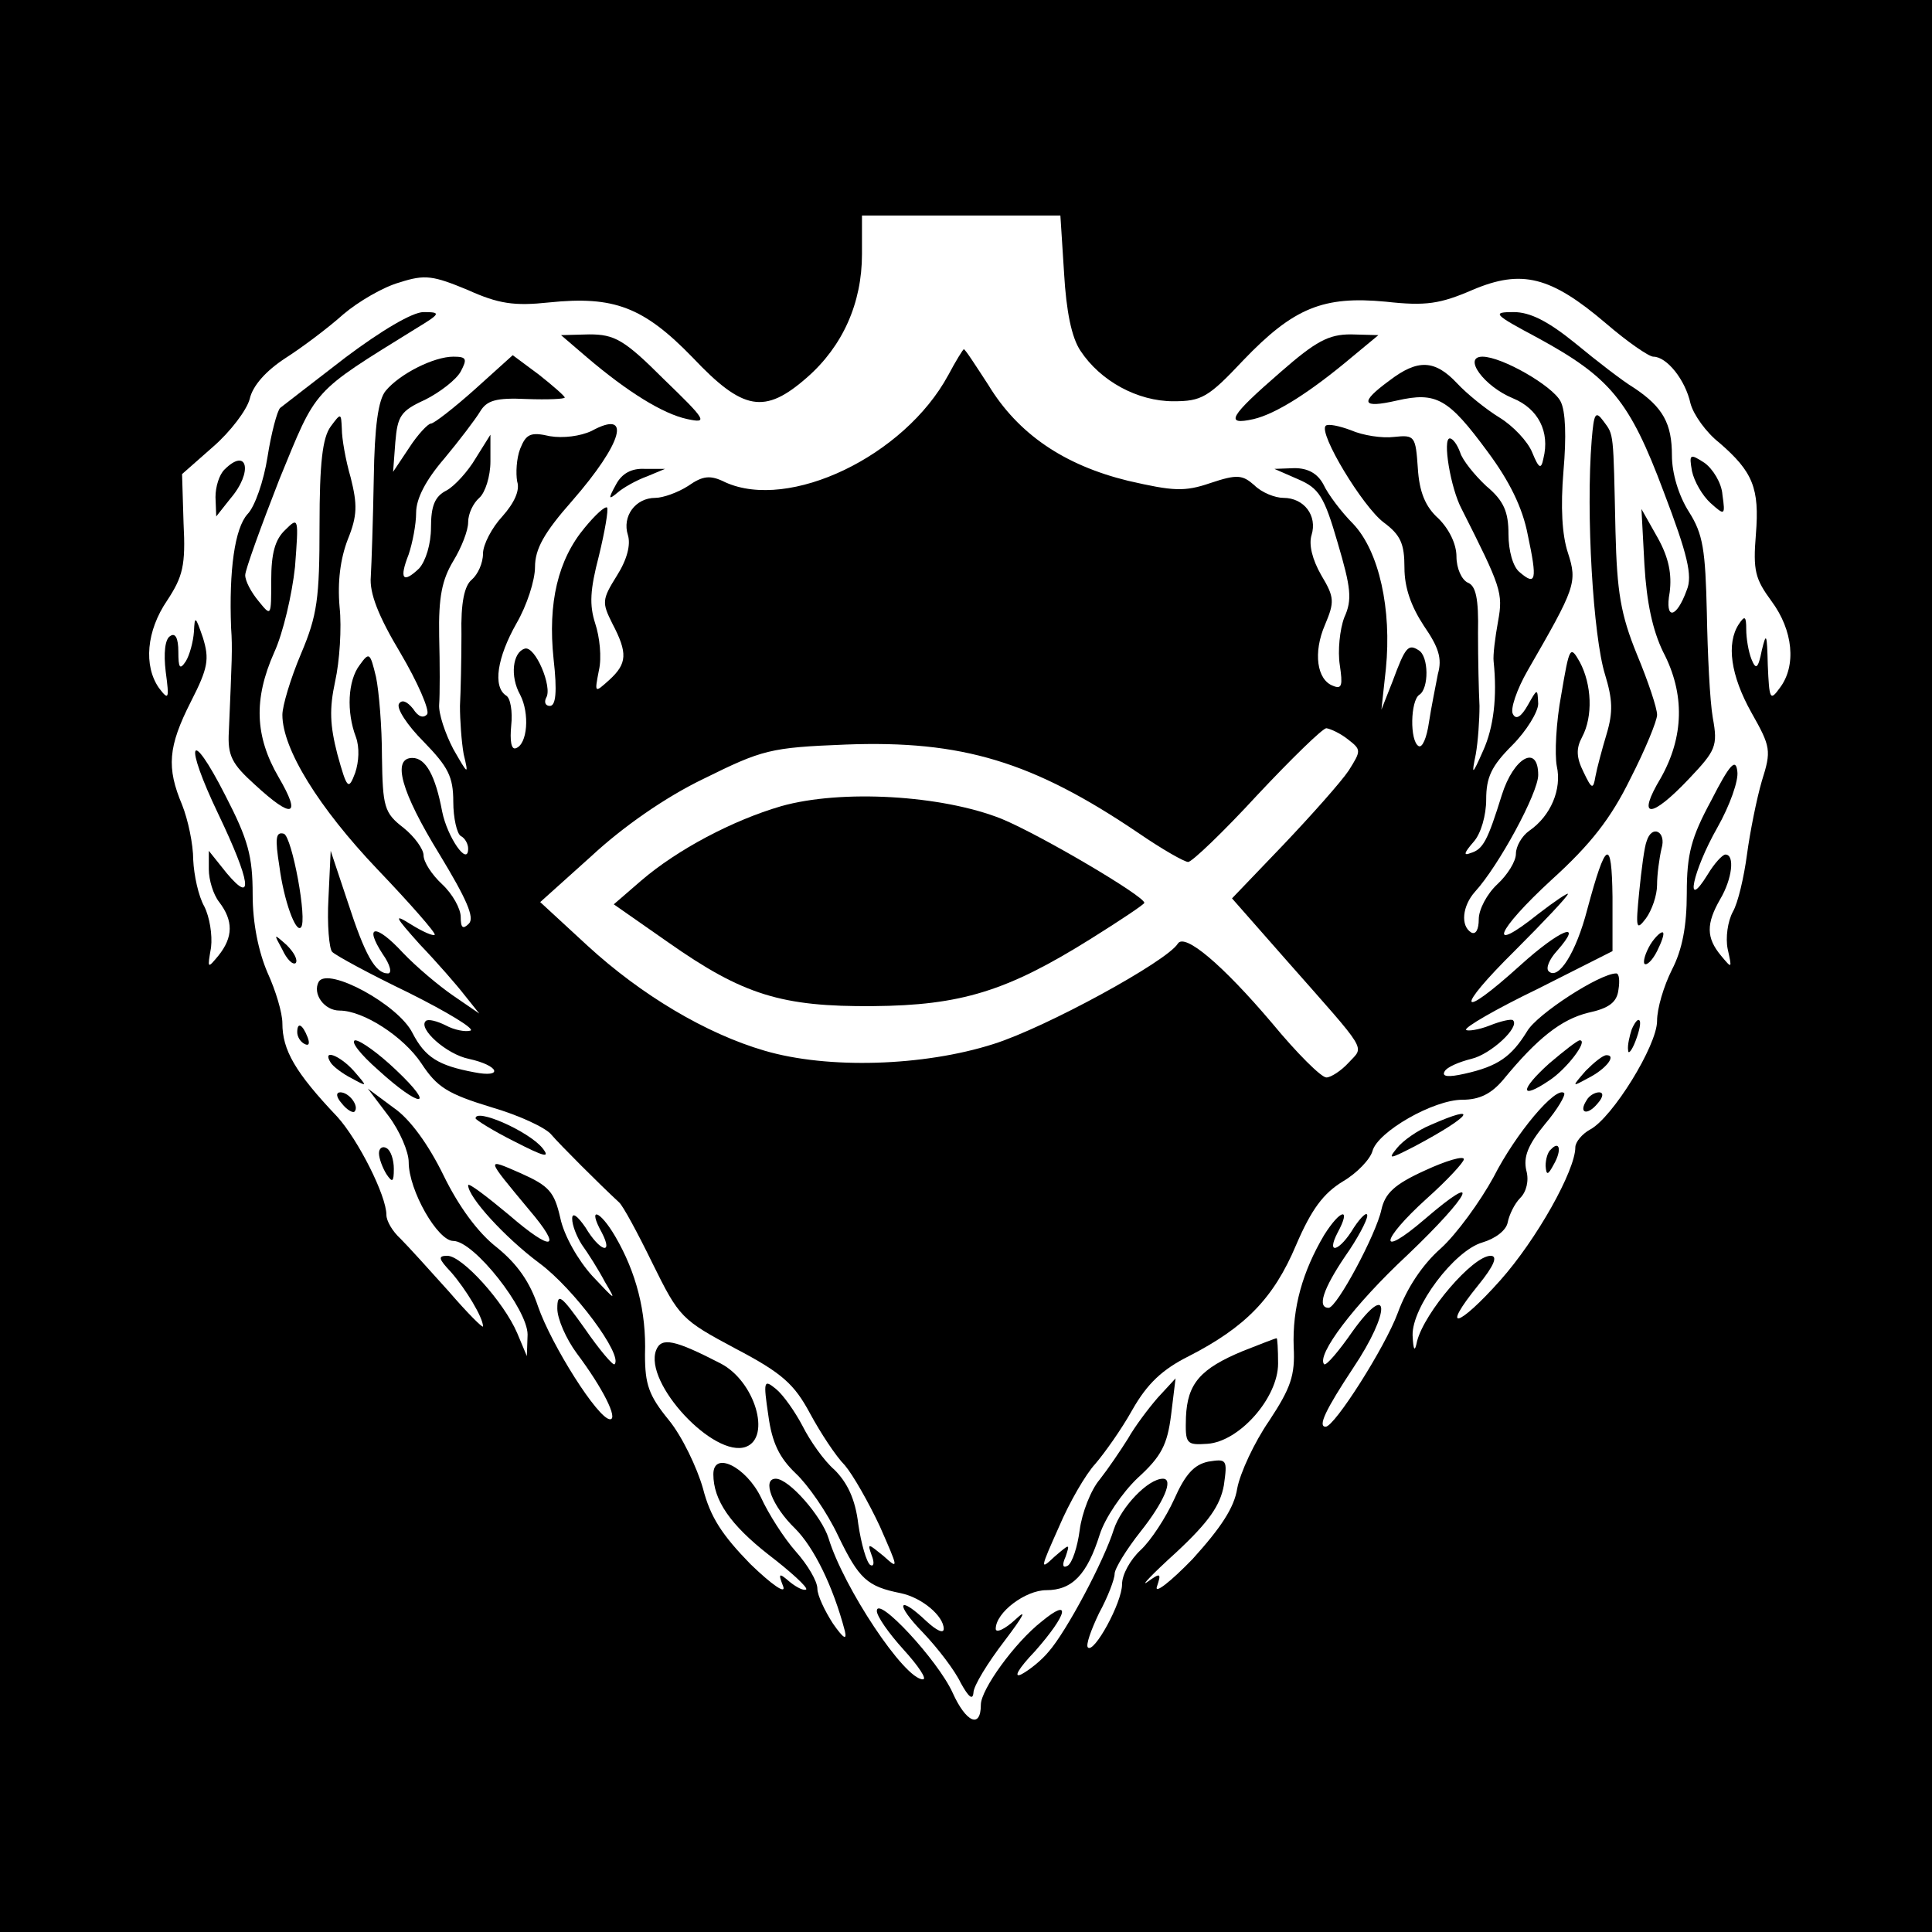 <?xml version="1.0" standalone="no"?>
<!DOCTYPE svg PUBLIC "-//W3C//DTD SVG 20010904//EN"
 "http://www.w3.org/TR/2001/REC-SVG-20010904/DTD/svg10.dtd">
<svg version="1.0" xmlns="http://www.w3.org/2000/svg"
 width="260pt" height="260pt" viewBox="0 0 260 260"
 preserveAspectRatio="xMidYMid meet">
<g transform="translate(0,260) scale(0.1,-0.1)"
fill="#000000" stroke="none">
<path d="M0 1300 l0 -1300 1300 0 1300 0 0 1300 0 1300 -1300 0 -1300 0 0
-1300z m1432 932 c3 -51 10 -86 22 -104 27 -41 77 -68 125 -68 38 0 47 5 94
55 68 71 108 87 192 79 54 -6 73 -3 117 16 66 28 105 18 179 -45 29 -25 58
-45 64 -45 18 0 43 -31 50 -63 4 -15 21 -39 39 -53 45 -39 54 -61 49 -123 -4
-49 -1 -60 21 -90 29 -39 34 -87 11 -117 -13 -18 -14 -15 -16 31 -1 42 -2 45
-8 20 -5 -25 -8 -27 -14 -12 -4 10 -7 28 -7 40 0 18 -2 19 -10 7 -17 -26 -11
-69 17 -119 26 -46 27 -51 14 -92 -7 -24 -16 -69 -20 -99 -4 -30 -12 -65 -19
-77 -7 -13 -10 -35 -7 -50 6 -27 6 -27 -9 -9 -20 24 -20 43 -1 76 16 27 20 60
7 60 -4 0 -15 -12 -24 -27 -32 -52 -20 5 13 63 17 30 29 64 27 76 -2 18 -10
10 -35 -39 -27 -50 -33 -72 -33 -125 0 -44 -6 -76 -20 -103 -11 -22 -20 -52
-20 -69 0 -33 -60 -130 -90 -146 -11 -6 -20 -17 -20 -24 0 -31 -52 -124 -101
-179 -57 -64 -81 -70 -30 -7 22 27 27 40 17 40 -24 0 -89 -76 -99 -115 -3 -15
-5 -13 -6 8 -1 38 56 114 94 125 17 5 32 16 34 27 2 10 9 25 17 33 8 8 12 23
8 37 -4 18 2 34 25 62 17 20 28 39 26 42 -11 10 -65 -54 -95 -113 -18 -33 -50
-77 -71 -96 -25 -22 -46 -54 -58 -87 -17 -46 -85 -153 -97 -153 -11 0 0 23 37
79 51 76 50 120 -1 49 -18 -26 -35 -46 -38 -44 -11 12 40 80 112 147 86 82
102 116 23 48 -63 -54 -60 -29 3 28 28 25 50 49 50 53 0 5 -24 -2 -52 -15 -42
-19 -54 -31 -59 -53 -7 -33 -60 -132 -71 -132 -16 0 -7 26 22 69 17 24 30 49
30 55 0 6 -8 -1 -18 -16 -19 -32 -38 -38 -22 -7 19 35 4 32 -18 -3 -29 -49
-43 -98 -41 -151 2 -38 -4 -55 -33 -99 -20 -29 -39 -70 -43 -91 -4 -26 -22
-53 -60 -95 -30 -31 -52 -48 -48 -37 6 18 5 19 -13 6 -10 -7 7 11 39 40 44 41
59 63 64 90 5 35 4 36 -21 32 -19 -4 -31 -17 -46 -51 -11 -24 -31 -55 -45 -68
-14 -13 -25 -33 -25 -46 0 -25 -38 -94 -46 -85 -3 3 4 23 15 46 12 22 21 46
21 53 0 7 16 33 35 57 31 39 45 71 30 71 -20 0 -56 -38 -66 -68 -13 -42 -64
-138 -88 -165 -9 -11 -25 -24 -36 -30 -12 -6 -5 7 18 31 44 50 49 73 9 40 -37
-29 -82 -92 -82 -112 0 -33 -20 -24 -38 16 -20 44 -102 132 -102 110 0 -7 16
-30 36 -52 20 -22 32 -40 26 -40 -25 0 -107 124 -127 190 -9 29 -53 80 -71 80
-19 0 -5 -37 26 -67 25 -25 51 -77 67 -138 3 -13 -2 -10 -16 10 -11 17 -21 38
-21 47 0 10 -13 32 -29 50 -16 18 -37 51 -47 73 -20 41 -64 63 -64 31 0 -35
23 -68 74 -108 30 -23 53 -44 51 -47 -3 -2 -12 2 -22 10 -15 13 -16 12 -9 -6
4 -11 -15 2 -44 30 -38 39 -54 63 -64 102 -8 28 -28 70 -46 92 -27 33 -32 48
-32 88 2 58 -12 111 -40 159 -21 36 -38 41 -18 5 16 -31 -3 -25 -22 7 -11 16
-18 21 -18 12 0 -9 6 -24 13 -35 8 -11 22 -33 31 -50 16 -27 15 -26 -17 8 -19
21 -38 54 -43 78 -8 35 -15 43 -53 60 -48 21 -48 22 11 -49 46 -54 32 -58 -27
-7 -30 25 -55 44 -55 40 0 -16 49 -70 96 -105 46 -34 113 -124 101 -136 -2 -2
-20 19 -40 48 -32 45 -37 49 -37 27 0 -14 12 -41 26 -60 36 -48 56 -89 45 -89
-16 0 -79 100 -97 152 -11 33 -28 57 -55 79 -26 20 -52 56 -72 97 -20 41 -45
76 -67 91 l-35 26 28 -37 c15 -20 27 -48 27 -62 0 -38 39 -106 60 -106 28 0
100 -92 100 -126 l-1 -29 -13 31 c-18 42 -74 104 -94 104 -13 0 -12 -4 5 -22
20 -23 43 -61 43 -73 0 -3 -21 18 -46 47 -26 29 -55 61 -65 71 -11 10 -19 24
-19 32 0 26 -38 101 -66 132 -57 60 -74 90 -74 126 0 14 -9 44 -20 68 -12 28
-20 66 -20 105 0 52 -6 74 -37 134 -48 94 -56 72 -9 -26 43 -90 48 -123 11
-79 l-24 30 0 -25 c0 -14 6 -34 14 -44 19 -25 19 -47 -1 -72 -15 -18 -15 -18
-10 11 2 17 -2 41 -9 55 -8 14 -14 42 -15 63 0 21 -7 54 -15 74 -21 50 -19 78
12 139 23 45 25 57 16 86 -10 29 -11 30 -12 8 -1 -14 -6 -32 -11 -40 -8 -12
-10 -9 -10 13 0 18 -4 26 -11 21 -7 -4 -9 -23 -6 -48 5 -37 4 -39 -9 -22 -21
30 -17 77 11 118 21 32 25 47 22 104 l-2 66 42 37 c23 20 45 49 49 64 4 18 22
38 48 55 22 14 58 41 78 59 20 17 54 37 76 43 34 11 45 9 91 -10 42 -19 63
-22 110 -17 87 9 127 -6 193 -74 68 -72 97 -77 154 -27 48 42 74 100 74 166
l0 52 134 0 133 0 5 -78z"/>
<path d="M465 2119 c-44 -34 -83 -64 -88 -68 -4 -4 -12 -34 -17 -66 -5 -32
-17 -67 -27 -77 -17 -19 -25 -75 -22 -153 2 -28 1 -43 -3 -139 -2 -33 4 -44
35 -72 51 -47 63 -43 32 10 -32 55 -34 105 -6 168 12 26 24 78 28 115 5 66 5
68 -13 50 -14 -13 -19 -32 -19 -68 0 -49 0 -49 -17 -28 -10 12 -18 27 -18 35
0 7 21 65 46 129 51 124 42 115 184 203 33 20 34 22 10 22 -15 0 -57 -25 -105
-61z"/>
<path d="M2070 2145 c97 -53 123 -84 169 -207 32 -84 39 -113 31 -132 -14 -39
-30 -41 -23 -3 3 24 -1 46 -16 73 l-22 39 4 -75 c3 -51 11 -88 25 -117 30 -57
28 -115 -3 -170 -33 -55 -14 -56 38 -1 36 38 39 44 32 82 -4 23 -7 86 -8 141
-2 85 -5 106 -24 136 -14 22 -23 52 -23 76 0 43 -12 65 -51 91 -15 9 -50 36
-79 60 -37 30 -61 42 -83 42 -30 0 -27 -3 33 -35z"/>
<path d="M790 2119 c54 -46 102 -76 135 -83 28 -6 26 -2 -32 54 -53 53 -66 60
-100 60 l-38 -1 35 -30z"/>
<path d="M1723 2099 c-68 -59 -76 -72 -36 -63 30 7 76 36 133 84 l35 29 -37 1
c-30 0 -47 -9 -95 -51z"/>
<path d="M1276 2095 c-59 -109 -214 -183 -300 -144 -20 10 -30 9 -50 -5 -14
-9 -34 -16 -44 -16 -27 0 -45 -25 -37 -50 4 -13 -1 -33 -15 -55 -20 -32 -20
-36 -6 -64 21 -40 20 -54 -4 -76 -20 -18 -20 -18 -14 13 4 17 1 45 -5 63 -8
25 -7 45 5 91 8 33 13 62 11 65 -3 2 -16 -10 -30 -27 -36 -43 -50 -101 -42
-177 5 -44 3 -63 -5 -63 -6 0 -8 5 -5 11 9 14 -15 71 -29 66 -16 -5 -20 -37
-6 -62 13 -25 10 -67 -6 -72 -6 -2 -8 10 -6 31 2 18 -1 37 -7 40 -18 12 -12
51 14 97 14 24 25 58 25 76 0 24 12 46 50 89 68 78 81 124 26 94 -15 -7 -38
-10 -56 -7 -26 6 -32 3 -40 -17 -5 -13 -6 -33 -4 -44 4 -12 -4 -29 -20 -47
-14 -15 -26 -38 -26 -50 0 -13 -7 -28 -15 -35 -10 -8 -15 -31 -14 -74 0 -33
-1 -77 -2 -96 0 -19 2 -48 5 -65 7 -29 6 -28 -14 7 -11 21 -20 48 -19 60 1 13
1 54 0 92 -1 53 4 76 19 101 11 18 20 41 20 52 0 12 7 26 15 33 8 7 15 29 15
49 l0 36 -20 -32 c-10 -17 -28 -37 -39 -43 -16 -8 -21 -21 -21 -50 0 -22 -7
-45 -16 -55 -22 -21 -27 -14 -14 19 5 15 10 40 10 56 0 19 13 44 38 73 20 24
42 53 48 63 9 15 21 19 63 17 28 -1 51 0 51 2 0 2 -16 16 -35 31 l-35 26 -51
-46 c-28 -25 -55 -46 -59 -46 -4 0 -18 -15 -29 -32 l-22 -33 3 40 c3 35 7 42
40 57 20 10 42 27 48 38 9 17 8 20 -10 20 -26 0 -72 -23 -91 -46 -10 -12 -15
-48 -16 -118 -1 -56 -3 -115 -4 -132 -2 -22 10 -53 40 -103 23 -39 39 -76 36
-82 -5 -6 -12 -4 -19 7 -8 10 -15 13 -19 7 -4 -6 11 -29 33 -51 33 -34 40 -47
40 -81 0 -22 5 -43 10 -46 6 -3 10 -11 10 -17 0 -25 -28 15 -35 50 -9 48 -22
72 -40 72 -28 0 -15 -46 36 -129 37 -61 48 -86 40 -94 -8 -8 -11 -6 -11 9 0
11 -11 31 -25 44 -14 13 -25 30 -25 39 0 8 -12 25 -27 37 -26 20 -28 28 -29
96 0 40 -4 88 -8 107 -8 33 -9 34 -22 16 -16 -21 -18 -63 -5 -97 5 -14 4 -33
-1 -48 -9 -24 -11 -22 -24 25 -10 39 -11 61 -3 98 6 27 9 72 6 100 -3 34 1 65
11 91 13 32 13 47 4 83 -7 24 -12 53 -12 66 -1 21 -1 22 -15 3 -11 -15 -15
-49 -15 -133 0 -99 -3 -121 -25 -173 -14 -33 -25 -70 -25 -82 0 -46 49 -125
128 -208 44 -46 79 -86 77 -88 -2 -2 -16 4 -32 14 -24 15 -22 11 12 -27 23
-24 50 -55 60 -68 l20 -25 -35 24 c-19 13 -50 39 -68 58 -36 39 -53 38 -27 -2
10 -14 13 -26 7 -26 -17 0 -31 25 -54 96 l-23 69 -3 -64 c-2 -35 1 -68 5 -72
5 -5 51 -30 103 -55 52 -26 90 -49 83 -51 -7 -2 -22 1 -33 7 -12 6 -24 9 -27
6 -11 -10 28 -45 58 -51 41 -9 47 -26 7 -18 -48 9 -66 20 -83 53 -19 38 -113
89 -126 69 -9 -16 7 -39 28 -39 32 0 86 -35 110 -71 21 -32 35 -41 94 -59 38
-11 74 -28 81 -37 11 -13 65 -67 91 -91 5 -4 25 -41 45 -82 36 -73 39 -76 112
-115 63 -33 79 -48 100 -87 14 -26 35 -58 47 -70 11 -13 32 -50 47 -82 25 -57
26 -59 5 -40 -21 17 -22 18 -16 1 4 -10 3 -16 -2 -13 -5 4 -12 28 -16 55 -4
34 -15 56 -32 73 -14 12 -33 39 -43 59 -10 19 -26 42 -36 50 -16 13 -17 11
-10 -36 5 -37 15 -57 37 -78 16 -15 42 -52 57 -84 28 -58 39 -68 84 -77 29 -6
58 -31 58 -48 0 -7 -10 -2 -23 10 -39 37 -43 24 -5 -15 20 -21 43 -51 51 -68
10 -18 16 -24 17 -13 0 9 19 40 42 70 25 33 31 44 15 29 -15 -14 -27 -19 -27
-13 0 22 40 52 68 52 35 0 55 21 72 75 7 22 30 56 51 76 32 29 40 45 45 85 l6
49 -24 -26 c-13 -15 -31 -39 -40 -55 -10 -16 -27 -41 -38 -55 -12 -14 -24 -45
-27 -68 -3 -23 -10 -44 -16 -48 -7 -4 -8 1 -3 12 6 18 6 18 -15 0 -20 -19 -19
-16 6 40 14 33 36 71 49 85 12 14 35 46 50 73 20 35 40 54 76 72 76 39 114 78
144 149 21 49 37 70 63 86 19 11 37 30 40 41 7 26 82 69 121 69 23 0 39 8 55
27 46 56 78 81 114 90 28 6 39 14 41 31 2 12 1 22 -3 22 -22 0 -107 -55 -120
-78 -21 -34 -39 -47 -84 -57 -22 -5 -31 -4 -27 3 3 6 20 13 36 17 26 6 66 43
56 52 -2 2 -16 -1 -31 -7 -15 -6 -30 -8 -32 -6 -3 3 40 28 96 55 l101 51 0 73
c-1 81 -9 76 -34 -17 -15 -58 -39 -96 -52 -83 -4 4 1 16 11 27 38 43 4 29 -49
-19 -84 -76 -89 -61 -7 20 39 39 71 73 71 76 0 2 -18 -10 -40 -27 -70 -56 -57
-23 18 46 53 48 80 83 106 136 20 39 36 78 36 86 0 9 -12 45 -27 81 -22 54
-27 84 -29 166 -3 135 -2 129 -16 148 -11 15 -13 11 -16 -25 -8 -99 2 -265 18
-316 10 -33 11 -50 2 -80 -6 -20 -13 -46 -15 -57 -3 -18 -5 -17 -16 6 -10 20
-10 32 -2 47 15 28 13 71 -3 101 -13 23 -14 21 -25 -44 -7 -37 -9 -80 -6 -96
7 -31 -8 -67 -37 -87 -10 -7 -18 -21 -18 -31 0 -10 -11 -28 -25 -41 -14 -13
-25 -34 -25 -47 0 -14 -4 -21 -10 -18 -15 9 -12 36 5 55 32 35 85 133 85 157
0 42 -33 24 -49 -27 -19 -61 -25 -73 -42 -78 -10 -4 -9 0 4 15 10 11 17 36 17
57 0 30 7 45 35 73 19 19 35 45 35 56 -1 21 -1 21 -14 -2 -9 -16 -16 -20 -20
-12 -4 6 5 33 20 59 64 111 67 118 54 158 -8 24 -10 62 -6 110 4 46 3 81 -4
94 -11 21 -79 60 -105 60 -27 0 2 -40 41 -56 34 -14 50 -45 41 -81 -3 -15 -6
-14 -15 8 -6 15 -26 36 -44 47 -18 11 -44 32 -57 46 -30 32 -53 33 -91 4 -41
-30 -38 -38 10 -27 53 12 69 3 122 -69 29 -39 47 -75 54 -112 13 -61 11 -69
-11 -50 -9 7 -15 29 -15 51 0 30 -6 45 -30 65 -16 15 -32 35 -35 45 -4 11 -10
19 -14 19 -10 0 1 -67 16 -95 53 -105 56 -113 49 -151 -4 -22 -7 -46 -6 -54 5
-48 0 -89 -14 -120 -15 -34 -16 -34 -10 -5 3 17 5 46 5 65 -1 19 -2 63 -2 98
1 47 -3 64 -14 68 -8 4 -15 19 -15 35 0 17 -10 37 -24 51 -18 16 -26 36 -28
68 -3 43 -4 45 -32 42 -16 -2 -42 2 -58 9 -16 6 -31 9 -34 6 -10 -10 50 -109
78 -130 23 -17 28 -29 28 -61 0 -27 9 -52 26 -78 20 -29 25 -44 19 -65 -3 -16
-9 -45 -12 -65 -3 -21 -9 -35 -14 -32 -12 7 -11 61 1 69 13 8 13 52 -1 60 -14
9 -18 4 -35 -42 l-15 -38 6 55 c8 80 -9 158 -44 195 -16 16 -34 40 -40 53 -8
15 -21 22 -39 22 l-27 -1 32 -14 c28 -12 35 -23 53 -85 18 -61 20 -77 9 -101
-6 -16 -9 -45 -6 -64 4 -27 3 -33 -9 -28 -22 8 -27 45 -11 82 13 31 13 37 -5
67 -12 21 -17 41 -13 54 8 26 -10 50 -38 50 -11 0 -29 7 -39 17 -16 14 -23 15
-59 3 -35 -12 -50 -11 -111 3 -86 21 -148 63 -188 129 -17 26 -31 48 -33 48
-1 0 -11 -16 -21 -35z m538 -490 c18 -14 18 -15 1 -42 -10 -15 -50 -60 -88
-100 l-69 -72 73 -83 c112 -127 105 -115 84 -138 -10 -11 -24 -20 -30 -20 -7
0 -40 33 -73 73 -67 79 -118 122 -127 107 -15 -24 -178 -113 -248 -135 -94
-30 -223 -34 -308 -9 -79 23 -166 75 -238 141 l-64 59 69 62 c42 39 99 79 151
104 79 39 89 42 191 46 157 6 252 -23 394 -119 32 -22 62 -39 67 -39 5 0 47
40 93 90 46 49 88 90 93 90 6 -1 19 -7 29 -15z"/>
<path d="M1051 1515 c-65 -19 -139 -58 -188 -100 l-37 -32 73 -51 c101 -71
153 -87 276 -86 118 1 180 20 292 90 40 25 73 47 73 49 0 9 -139 91 -192 113
-80 32 -216 40 -297 17z"/>
<path d="M2277 1966 c3 -14 14 -33 25 -43 19 -17 20 -17 16 11 -1 16 -13 35
-24 43 -20 13 -21 12 -17 -11z"/>
<path d="M302 1968 c-7 -7 -12 -23 -12 -37 l1 -26 19 24 c31 36 23 70 -8 39z"/>
<path d="M829 1948 c-11 -20 -10 -21 2 -11 8 7 26 17 40 22 l24 10 -27 0 c-18
1 -31 -6 -39 -21z"/>
<path d="M376 1434 c6 -46 22 -90 29 -82 9 9 -12 122 -23 126 -11 3 -12 -6 -6
-44z"/>
<path d="M2216 1468 c-3 -7 -7 -38 -10 -68 -5 -50 -4 -53 9 -36 8 11 15 31 15
45 0 14 3 36 6 49 7 23 -13 33 -20 10z"/>
<path d="M2221 1329 c-7 -12 -10 -23 -8 -26 3 -3 11 5 17 17 6 12 10 23 8 25
-2 2 -10 -5 -17 -16z"/>
<path d="M380 1322 c6 -13 14 -21 18 -18 3 4 -2 14 -12 24 -18 16 -18 16 -6
-6z"/>
<path d="M2196 1215 c-3 -9 -6 -22 -5 -28 0 -7 5 -1 10 12 5 13 8 26 5 28 -2
2 -6 -3 -10 -12z"/>
<path d="M400 1211 c0 -6 4 -13 10 -16 6 -3 7 1 4 9 -7 18 -14 21 -14 7z"/>
<path d="M509 1160 c57 -52 79 -52 24 0 -23 22 -48 40 -55 40 -7 -1 7 -19 31
-40z"/>
<path d="M2085 1169 c-40 -36 -40 -50 0 -23 23 15 53 54 41 54 -3 0 -21 -14
-41 -31z"/>
<path d="M445 1170 c3 -5 16 -15 28 -21 22 -12 22 -12 3 10 -19 21 -43 30 -31
11z"/>
<path d="M2134 1159 c-19 -22 -19 -22 3 -10 24 12 39 31 25 31 -5 0 -17 -10
-28 -21z"/>
<path d="M460 1115 c7 -9 15 -13 17 -11 7 7 -7 26 -19 26 -6 0 -6 -6 2 -15z"/>
<path d="M2135 1119 c-11 -17 1 -21 15 -4 8 9 8 15 2 15 -6 0 -14 -5 -17 -11z"/>
<path d="M640 1095 c0 -2 24 -17 52 -31 41 -21 49 -23 38 -9 -19 23 -90 54
-90 40z"/>
<path d="M1925 1086 c-17 -7 -37 -21 -45 -31 -13 -16 -10 -15 25 3 75 40 88
58 20 28z"/>
<path d="M510 1048 c0 -7 5 -20 10 -28 8 -12 10 -11 10 7 0 12 -4 25 -10 28
-5 3 -10 0 -10 -7z"/>
<path d="M2087 1053 c-4 -3 -7 -13 -7 -22 1 -13 3 -13 11 2 11 19 8 33 -4 20z"/>
<path d="M883 783 c-17 -44 78 -146 121 -130 34 13 12 88 -34 112 -62 32 -80
36 -87 18z"/>
<path d="M1673 782 c-58 -24 -75 -44 -77 -89 -1 -36 0 -38 29 -36 43 3 95 62
95 108 0 19 -1 35 -2 34 -2 0 -22 -8 -45 -17z"/>
</g>
</svg>
